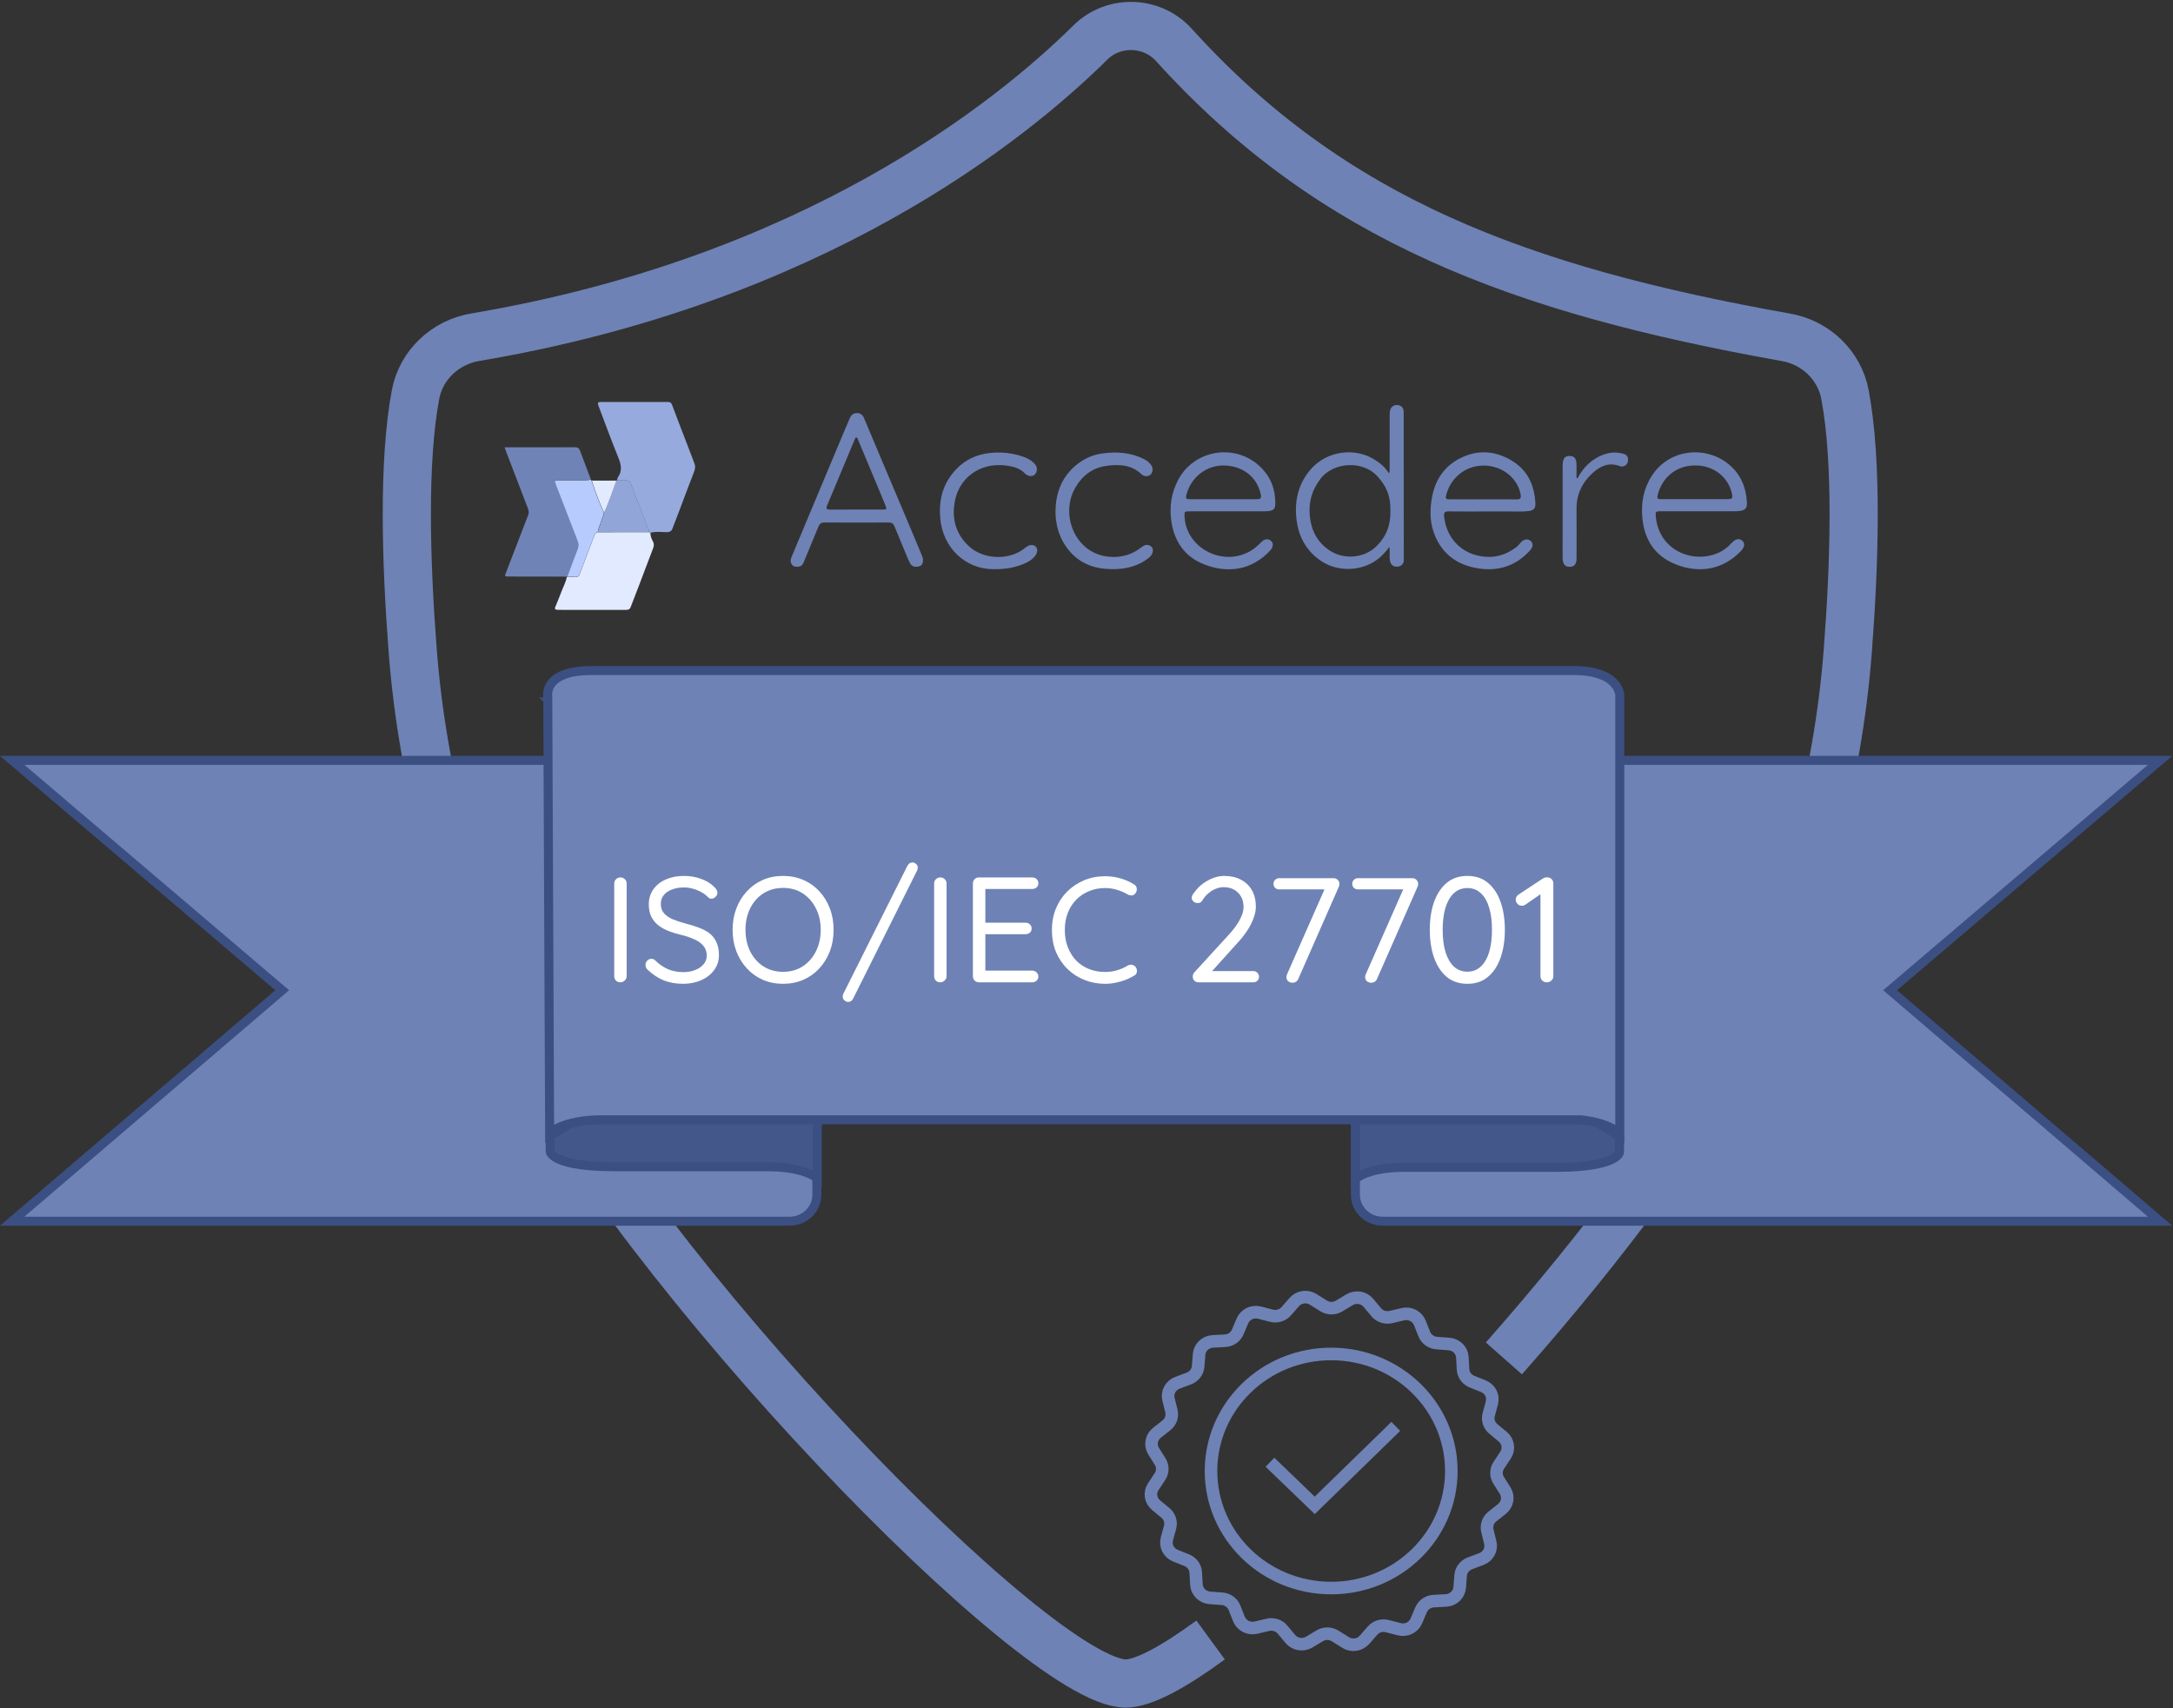 <?xml version="1.0" encoding="UTF-8"?> <svg xmlns="http://www.w3.org/2000/svg" width="753" height="592" viewBox="0 0 753 592" fill="none"><rect x="0" y="0" width="753" height="592" fill="#333333" stroke="none"/><g clip-path="url(#clip0_1533_6844)"><path d="M481.271 164.039C481.662 163.341 481.549 162.861 481.549 162.398C481.56 156.228 481.555 150.058 481.56 143.888C481.56 143.241 481.549 142.595 481.763 141.965C482.143 140.87 483.17 140.198 484.326 140.349C485.53 140.506 486.23 141.193 486.385 142.376C486.423 142.673 486.412 142.981 486.412 143.283C486.423 160.24 486.439 177.197 486.45 194.154C486.45 195.306 485.663 196.155 484.443 196.343C483.176 196.536 482.127 195.942 481.769 194.748C481.362 193.399 481.635 192.002 481.555 190.626C481.539 190.345 481.49 190.064 481.432 189.501C480.057 191.418 478.66 192.919 476.916 194.144C471.256 198.12 463.156 198.167 457.491 194.191C452.05 190.371 449.6 184.972 449.14 178.688C448.701 172.674 450.204 167.14 454.356 162.455C459.829 156.274 469.261 155.024 475.959 159.057C478.045 160.313 479.96 161.751 481.282 164.034L481.271 164.039ZM481.822 177.103C481.86 171.976 480.629 168.682 477.312 165.04C472.283 159.511 462.156 159.985 457.609 165.884C454.645 169.73 453.409 173.987 453.874 178.745C454.361 183.722 456.383 187.833 460.728 190.736C465.607 193.998 472.529 193.472 476.777 189.464C480.372 186.077 481.924 181.913 481.817 177.103H481.822Z" fill="#6E82B5"></path><path d="M319.846 194.101C319.873 195.216 319.477 196.008 318.418 196.263C317.219 196.555 316.048 196.409 315.4 195.247C314.812 194.189 314.379 193.048 313.913 191.933C312.576 188.738 311.244 185.539 309.933 182.334C309.58 181.469 309.029 181.057 308.028 181.062C300.544 181.088 293.054 181.099 285.57 181.057C284.307 181.052 283.895 181.776 283.515 182.699C281.889 186.659 280.246 190.62 278.615 194.58C278.272 195.409 277.892 196.201 276.865 196.336C276.02 196.446 275.132 196.472 274.522 195.758C273.832 194.945 273.875 194.002 274.265 193.069C276.822 186.956 279.385 180.849 281.942 174.736C285.404 166.466 288.865 158.196 292.332 149.931C293.038 148.253 293.792 146.596 294.482 144.913C294.916 143.86 295.568 143.203 296.826 143.146C298.147 143.089 298.917 143.725 299.378 144.814C301.303 149.358 303.203 153.907 305.123 158.451C308.59 166.669 312.073 174.882 315.539 183.1C316.85 186.211 318.145 189.332 319.445 192.449C319.68 193.012 319.889 193.58 319.841 194.106L319.846 194.101ZM296.772 176.565C299.784 176.565 302.796 176.57 305.808 176.565C307.301 176.565 307.36 176.487 306.803 175.09C306.081 173.282 305.327 171.484 304.578 169.686C302.192 163.97 299.805 158.258 297.403 152.552C297.248 152.187 297.232 151.609 296.67 151.604C296.344 151.604 296.285 152.031 296.173 152.302C292.984 159.931 289.812 167.571 286.602 175.195C286.153 176.263 286.49 176.591 287.597 176.581C290.652 176.55 293.712 176.57 296.767 176.57L296.772 176.565Z" fill="#6E82B5"></path><path d="M425.328 177.193C420.984 177.193 416.646 177.193 412.302 177.193C410.434 177.193 410.376 177.261 410.483 179.116C411.103 190.127 423.991 196.626 433.562 190.779C434.899 189.961 436.001 188.934 437.077 187.85C438.243 186.678 439.516 186.553 440.474 187.439C441.367 188.267 441.201 189.658 440.142 190.784C433.573 197.803 425.168 198.731 417.079 195.49C410.365 192.801 406.882 187.433 405.887 180.534C405.176 175.588 405.898 170.831 408.241 166.333C413.607 156.036 427.506 153.488 436.248 161.315C439.586 164.306 441.512 168.1 441.843 172.576C441.854 172.707 441.854 172.837 441.865 172.962C442.17 176.568 441.587 177.183 437.82 177.183C433.653 177.183 429.491 177.183 425.323 177.183L425.328 177.193ZM423.847 172.993C427.656 172.993 431.465 172.993 435.279 172.993C436.927 172.993 437.178 172.686 436.852 171.175C435.504 164.895 430.111 161.341 424.066 161.299C417.641 161.258 412.617 165.734 411.151 171.362C410.788 172.759 410.964 172.988 412.419 172.988C416.228 172.998 420.037 172.988 423.852 172.988L423.847 172.993Z" fill="#6E82B5"></path><path d="M588.549 177.164C584.205 177.164 579.861 177.164 575.517 177.164C573.762 177.164 573.639 177.269 573.772 178.905C574.703 190.104 585.505 195.158 594.466 191.969C596.552 191.229 598.376 189.978 599.885 188.321C601.426 186.628 602.705 186.393 603.839 187.472C604.802 188.389 604.54 189.661 603.031 191.193C596.648 197.675 588.426 198.692 580.551 195.508C573.371 192.605 569.835 186.961 569.118 179.509C568.61 174.236 569.514 169.285 572.467 164.772C578.438 155.642 590.496 154.454 598.387 160.374C603.036 163.865 605.064 168.618 605.353 174.189C605.449 176.039 604.78 176.794 602.902 177.055C602.293 177.138 601.667 177.154 601.046 177.159C596.879 177.17 592.711 177.159 588.549 177.159V177.164ZM587.126 172.964C590.929 172.964 594.739 172.964 598.542 172.964C600.276 172.964 600.516 172.683 600.163 171.088C598.804 164.991 593.524 161.234 587.345 161.276C580.775 161.322 575.918 165.533 574.463 171.463C574.136 172.803 574.254 172.954 575.709 172.959C579.513 172.969 583.322 172.959 587.126 172.959V172.964Z" fill="#6E82B5"></path><path d="M515.246 177.231C510.816 177.231 506.381 177.262 501.952 177.21C500.71 177.195 500.293 177.622 500.405 178.805C501.047 185.652 505.568 191.426 513.047 192.724C517.718 193.537 521.81 192.385 525.48 189.555C526.042 189.123 526.475 188.581 526.925 188.049C527.936 186.851 529.327 186.575 530.29 187.341C531.317 188.154 531.37 189.409 530.258 190.65C525.432 196.038 519.349 198.086 512.127 196.94C505.113 195.83 500.042 192.151 497.302 185.746C495.467 181.457 495.371 176.918 496.211 172.379C497.324 166.345 500.389 161.587 506.087 158.737C512.063 155.751 518.012 156.183 523.683 159.508C529.434 162.88 531.761 168.211 532.055 174.516C532.13 176.142 531.419 176.892 529.723 177.09C526.946 177.413 524.148 177.179 521.355 177.226C519.317 177.257 517.279 177.231 515.241 177.231H515.246ZM513.914 173.031C517.814 173.031 521.714 173.005 525.609 173.047C526.796 173.057 527.144 172.682 526.957 171.509C526.037 165.761 520.601 161.301 514.026 161.332C507.831 161.363 502.781 165.516 501.192 171.348C500.791 172.822 500.935 173.026 502.481 173.031C506.29 173.041 510.099 173.031 513.914 173.031Z" fill="#6E82B5"></path><path d="M365.748 177.171C365.828 171.074 367.706 165.884 372.151 161.824C374.837 159.375 378.042 157.697 381.754 157.16C386.858 156.426 391.817 156.754 396.488 159.12C397.488 159.625 398.344 160.303 398.959 161.225C399.639 162.241 399.505 163.763 398.713 164.456C397.89 165.18 396.52 165.253 395.552 164.331C392.021 160.97 387.65 160.824 383.258 161.454C378.459 162.142 374.976 164.904 372.595 169.026C368.647 175.863 370.445 185.207 376.683 190.012C381.728 193.899 389.48 194.014 394.653 190.277C395.188 189.892 395.701 189.475 396.274 189.152C397.167 188.646 398.104 188.719 398.879 189.36C399.644 190.001 399.618 190.882 399.302 191.747C399.024 192.508 398.441 193.044 397.804 193.524C393.524 196.75 388.538 197.521 383.354 197.14C376.699 196.651 371.622 193.493 368.385 187.771C366.491 184.42 365.774 180.741 365.742 177.161L365.748 177.171Z" fill="#6E82B5"></path><path d="M344.264 197.238C334.554 197.217 326.647 189.896 325.802 179.416C325.395 174.366 326.198 169.661 329.06 165.45C332.377 160.562 337.005 157.587 343.13 156.961C346.993 156.565 350.732 156.956 354.381 158.186C355.852 158.681 357.232 159.39 358.334 160.494C359.046 161.208 359.437 162.047 359.271 163.074C359.009 164.668 357.618 165.403 356.114 164.721C355.799 164.575 355.467 164.392 355.237 164.147C353.455 162.209 351.064 161.62 348.571 161.307C339.449 160.176 332.468 165.69 330.927 173.444C329.723 179.484 331.056 184.846 335.689 189.218C340.471 193.736 348.988 194.289 354.37 190.484C354.836 190.156 355.28 189.797 355.745 189.468C356.869 188.681 358.163 188.661 358.902 189.406C359.64 190.156 359.597 191.412 358.795 192.501C357.628 194.075 355.938 194.961 354.162 195.633C351.337 196.707 348.384 197.275 344.27 197.238H344.264Z" fill="#6E82B5"></path><path d="M546.642 165.742C548.119 162.964 550.082 160.593 552.8 158.926C555.838 157.065 559.102 156.216 562.67 157.274C563.826 157.618 564.259 158.42 564.147 159.562C564.045 160.614 563.553 161.339 562.451 161.615C562.034 161.719 561.654 161.656 561.285 161.516C557.593 160.103 554.587 161.469 551.949 163.85C548.231 167.206 546.262 171.354 546.305 176.373C546.353 181.813 546.316 187.254 546.316 192.689C546.316 193.08 546.332 193.465 546.305 193.856C546.198 195.576 545.444 196.404 543.967 196.436C542.523 196.467 541.672 195.607 541.511 193.95C541.479 193.606 541.485 193.262 541.485 192.913C541.485 182.464 541.485 172.021 541.49 161.573C541.49 160.974 541.517 160.359 541.651 159.775C541.955 158.446 542.651 157.967 544.015 158.003C545.278 158.035 545.979 158.691 546.198 159.859C546.294 160.364 546.3 160.885 546.305 161.401C546.321 162.813 546.305 164.231 546.305 165.643C546.412 165.674 546.519 165.705 546.626 165.737L546.642 165.742Z" fill="#6E82B5"></path><path d="M213.778 166.448C213.901 166.083 213.943 165.667 214.157 165.359C216.078 162.535 214.831 159.95 213.735 157.23C211.493 151.68 209.455 146.052 207.326 140.46C206.994 139.6 207.251 139.298 208.192 139.298C215.944 139.314 223.691 139.314 231.443 139.293C232.181 139.293 232.609 139.554 232.85 140.2C233.775 142.654 234.701 145.109 235.642 147.558C236.889 150.81 238.152 154.056 239.398 157.313C239.815 158.402 240.19 159.502 240.629 160.586C241.024 161.565 240.917 162.451 240.527 163.447C238.842 167.735 237.258 172.061 235.626 176.37C234.77 178.627 233.877 180.867 233.037 183.129C232.689 184.072 232.117 184.406 231.052 184.406C229.169 184.406 227.265 184.072 225.408 184.625C225.253 184.536 225.103 184.442 224.948 184.354C224.862 183.39 224.344 182.577 224.007 181.701C222.198 177.006 220.369 172.321 218.598 167.616C218.266 166.735 217.763 166.417 216.827 166.474C215.816 166.537 214.799 166.469 213.783 166.459L213.778 166.448Z" fill="#96AADD"></path><path d="M196.452 199.813C189.765 199.803 183.072 199.792 176.385 199.782C174.838 199.782 174.817 199.756 175.347 198.38C177.904 191.726 180.45 185.071 183.045 178.432C183.425 177.463 183.12 176.676 182.794 175.826C180.333 169.411 177.872 162.997 175.416 156.582C175.234 156.107 175.068 155.623 174.844 155.003C175.4 155.003 175.796 155.003 176.187 155.003C183.853 155.003 191.514 155.024 199.18 154.977C200.191 154.971 200.678 155.289 201.005 156.191C202.224 159.516 203.508 162.819 204.766 166.134C204.289 166.207 203.813 166.342 203.332 166.342C200.186 166.363 197.04 166.358 193.9 166.353C192.129 166.353 192.102 166.384 192.712 167.968C195.205 174.414 197.693 180.866 200.197 187.312C200.593 188.328 200.582 189.255 200.165 190.303C198.913 193.419 197.789 196.582 196.612 199.73C196.532 199.719 196.479 199.751 196.447 199.824L196.452 199.813Z" fill="#6F83B6"></path><path d="M224.918 184.41C225.073 184.499 225.228 184.593 225.378 184.681C225.372 185.744 225.784 186.719 226.255 187.615C226.71 188.48 226.63 189.194 226.298 190.054C224.73 194.087 223.232 198.152 221.692 202.196C220.638 204.963 219.573 207.725 218.493 210.481C218.129 211.399 217.267 211.336 216.47 211.336C209.339 211.336 202.213 211.336 195.081 211.336C194.418 211.336 193.749 211.352 193.091 211.315C192.519 211.284 192.128 211.039 192.385 210.398C193.038 208.767 193.771 207.167 194.354 205.515C195.012 203.66 196.034 201.935 196.403 199.981C196.43 199.908 196.489 199.877 196.569 199.887C197.494 199.913 198.425 199.903 199.345 199.965C200.159 200.023 200.592 199.778 200.891 198.954C202.496 194.593 204.192 190.262 205.835 185.911C206.086 185.249 206.306 184.608 207.119 184.431C213.052 184.426 218.985 184.415 224.918 184.41Z" fill="#E2EAFF"></path><path d="M207.117 184.367C206.303 184.544 206.084 185.185 205.833 185.846C204.19 190.198 202.494 194.528 200.889 198.89C200.59 199.708 200.156 199.953 199.343 199.901C198.418 199.838 197.492 199.844 196.567 199.823C197.744 196.675 198.867 193.512 200.119 190.396C200.542 189.348 200.547 188.421 200.151 187.405C197.647 180.958 195.16 174.512 192.667 168.061C192.051 166.477 192.083 166.44 193.854 166.445C197 166.451 200.146 166.456 203.286 166.435C203.762 166.435 204.244 166.3 204.72 166.227C204.811 166.336 204.896 166.445 204.987 166.555C206.196 170.343 207.577 174.075 209.262 177.691C208.711 179.968 207.577 182.068 207.122 184.372L207.117 184.367Z" fill="#B7CBFE"></path><path d="M207.193 184.377C207.648 182.074 208.787 179.973 209.333 177.696C210.922 174.043 212.259 170.296 213.591 166.55C213.672 166.523 213.746 166.492 213.821 166.461C214.838 166.471 215.854 166.539 216.865 166.477C217.802 166.419 218.305 166.737 218.636 167.618C220.407 172.323 222.242 177.008 224.045 181.704C224.382 182.579 224.901 183.397 224.986 184.356C219.053 184.361 213.12 184.372 207.188 184.377H207.193Z" fill="#91A5D8"></path><path d="M213.611 166.539C212.284 170.286 210.947 174.033 209.353 177.686C207.667 174.069 206.293 170.338 205.078 166.549C207.924 166.549 210.765 166.544 213.606 166.539H213.611Z" fill="#E2EAFF"></path><path d="M461.286 550.292C484.282 550.292 502.924 532.134 502.924 509.734C502.924 487.334 484.282 469.176 461.286 469.176C438.29 469.176 419.648 487.334 419.648 509.734C419.648 532.134 438.29 550.292 461.286 550.292Z" stroke="#6E82B5" stroke-width="4.355" stroke-miterlimit="10"></path><path d="M440.078 506.697L455.587 521.637L483.68 494.273" stroke="#6E82B5" stroke-width="4.355" stroke-miterlimit="10"></path><path d="M474.2 451.473L476.897 454.704C478.117 456.168 480.096 456.82 481.979 456.377L486.136 455.397C488.586 454.819 491.101 456.101 492.01 458.394L493.551 462.281C494.246 464.042 495.921 465.257 497.852 465.403L502.116 465.726C504.63 465.913 506.615 467.888 506.749 470.343L506.979 474.501C507.086 476.388 508.29 478.045 510.082 478.764L514.035 480.353C516.368 481.291 517.625 483.767 516.978 486.138L515.881 490.166C515.384 491.99 516.004 493.928 517.481 495.153L520.739 497.852C522.659 499.447 523.071 502.178 521.702 504.241L519.38 507.743C518.326 509.327 518.305 511.36 519.321 512.97L521.563 516.519C522.884 518.613 522.408 521.334 520.45 522.887L517.133 525.513C515.63 526.701 514.961 528.629 515.416 530.464L516.422 534.513C517.015 536.899 515.699 539.349 513.345 540.234L509.354 541.735C507.546 542.413 506.3 544.044 506.15 545.925L505.818 550.078C505.626 552.528 503.598 554.461 501.078 554.591L496.809 554.815C494.872 554.919 493.171 556.092 492.433 557.838L490.801 561.689C489.838 563.961 487.297 565.185 484.863 564.555L480.727 563.487C478.855 563.002 476.865 563.606 475.607 565.045L472.836 568.218C471.199 570.089 468.396 570.49 466.277 569.156L462.682 566.895C461.056 565.868 458.969 565.847 457.316 566.837L453.673 569.021C451.522 570.308 448.73 569.844 447.135 567.937L444.439 564.706C443.219 563.242 441.24 562.59 439.357 563.033L435.2 564.013C432.75 564.591 430.235 563.309 429.326 561.016L427.785 557.129C427.09 555.368 425.415 554.153 423.484 554.008L419.22 553.684C416.705 553.497 414.721 551.522 414.587 549.067L414.357 544.909C414.25 543.022 413.046 541.365 411.254 540.646L407.3 539.057C404.968 538.119 403.711 535.643 404.358 533.272L405.455 529.244C405.952 527.42 405.332 525.482 403.855 524.257L400.597 521.558C398.676 519.963 398.264 517.233 399.634 515.169L401.956 511.667C403.01 510.083 403.031 508.05 402.015 506.44L399.773 502.891C398.452 500.797 398.928 498.076 400.886 496.523L404.203 493.897C405.706 492.709 406.375 490.781 405.92 488.946L404.914 484.897C404.32 482.511 405.637 480.061 407.99 479.176L411.982 477.675C413.79 476.997 415.036 475.366 415.186 473.485L415.518 469.332C415.71 466.882 417.738 464.949 420.258 464.819L424.527 464.595C426.464 464.491 428.165 463.318 428.903 461.572L430.535 457.721C431.498 455.449 434.039 454.225 436.473 454.855L440.609 455.923C442.481 456.408 444.471 455.804 445.728 454.365L448.5 451.192C450.137 449.321 452.94 448.92 455.059 450.254L458.654 452.515C460.28 453.542 462.367 453.563 464.02 452.573L467.663 450.389C469.814 449.102 472.606 449.566 474.2 451.473Z" stroke="#6E82B5" stroke-width="4.355" stroke-miterlimit="10"></path><path d="M419.509 568.294C406.487 577.83 396.151 583.37 390.106 583.37C359.43 583.37 221.451 440.861 179.15 356.003C158.724 315.022 146.468 270.644 142.99 225.219C140.625 194.348 139.652 159.814 143.991 136.718C145.906 126.525 154.225 118.609 164.705 116.843C281.712 97.113 350.046 42.188 377.849 14.725C385.906 6.768 399.179 7.164 406.77 15.549C461.607 76.159 526.698 100.454 618.684 116.853C629.175 118.62 637.43 126.567 639.34 136.77C643.668 159.866 642.689 194.374 640.33 225.219C636.852 270.649 624.596 315.022 604.17 356.003C587.532 389.38 555.609 431.679 521.135 470.715" stroke="#6E82B5" stroke-width="16.694" stroke-miterlimit="10"></path><path d="M96.403 341.955L4.231 263.487H283.067V414.012C283.067 419.029 278.88 423.169 273.624 423.169H4.216L96.405 344.323L97.792 343.137L96.403 341.955Z" fill="#6E82B5" stroke="#3B4F82" stroke-width="3.114"></path><path d="M283.212 386.107V408.306C283.051 408.182 282.886 408.062 282.718 407.946C280.713 406.569 278.136 405.738 275.708 405.222C273.257 404.701 270.824 404.474 269.018 404.375C268.111 404.326 267.355 404.308 266.822 404.304C266.555 404.301 266.344 404.302 266.198 404.303C266.125 404.304 266.068 404.304 266.028 404.305L265.984 404.306H212.857C200.447 404.306 194.874 402.557 192.439 401.047C191.258 400.315 190.871 399.675 190.74 399.365C190.675 399.21 190.659 399.103 190.654 399.059L190.663 399.007L190.662 398.867L190.625 393.594C190.755 393.514 190.9 393.423 191.061 393.323C191.811 392.858 192.892 392.192 194.213 391.394C196.858 389.797 200.46 387.672 204.297 385.555C208.139 383.436 212.191 381.34 215.742 379.793C217.518 379.019 219.144 378.393 220.539 377.97C221.905 377.556 222.944 377.369 223.649 377.373L283.212 386.107Z" fill="#43578A" stroke="#3B4F82" stroke-width="3.114"></path><path d="M469.682 263.487H748.518L656.346 341.955L654.956 343.137L656.343 344.323L748.533 423.169H479.124C473.868 423.169 469.682 419.029 469.682 414.012V263.487Z" fill="#6E82B5" stroke="#3B4F82" stroke-width="3.114"></path><path d="M560.807 393.541C560.965 393.64 561.109 393.73 561.236 393.811L561.199 399.084L561.198 399.222L561.207 399.274C561.203 399.318 561.188 399.427 561.122 399.585C560.992 399.897 560.609 400.535 559.444 401.264C557.041 402.769 551.535 404.516 539.261 404.516H486.707H486.664C486.624 404.515 486.568 404.514 486.496 404.514C486.351 404.512 486.142 404.512 485.878 404.514C485.35 404.519 484.601 404.536 483.704 404.586C481.916 404.684 479.508 404.911 477.081 405.432C474.677 405.949 472.125 406.78 470.138 408.158C469.983 408.266 469.831 408.378 469.682 408.493V386.332L528.588 377.608C529.28 377.604 530.304 377.789 531.653 378.202C533.031 378.625 534.639 379.25 536.395 380.023C539.907 381.569 543.915 383.663 547.715 385.78C551.51 387.894 555.073 390.018 557.689 391.613C558.996 392.411 560.066 393.076 560.807 393.541Z" fill="#43578A" stroke="#3B4F82" stroke-width="3.114"></path><path d="M547.898 388.047L547.835 388.042H547.771H207.656H207.649H207.642H207.595C207.556 388.042 207.498 388.042 207.425 388.043C207.279 388.044 207.068 388.047 206.801 388.055C206.268 388.07 205.512 388.103 204.606 388.173C202.802 388.314 200.371 388.607 197.92 389.223C195.491 389.833 192.917 390.791 190.921 392.331C190.766 392.451 190.614 392.574 190.466 392.702C190.448 389.142 190.426 384.338 190.4 378.631C190.335 364.312 190.249 344.308 190.163 323.999C190.076 303.691 189.99 283.079 189.925 267.544L189.847 248.721L189.825 243.427L189.819 242.03L189.818 241.672V241.581V241.558L189.817 241.552C189.817 241.551 189.817 241.55 188.261 241.557L189.817 241.55V241.415L189.795 241.292V241.291C189.794 241.285 189.792 241.27 189.789 241.247C189.783 241.199 189.774 241.117 189.768 241.007C189.756 240.784 189.753 240.45 189.797 240.043C189.885 239.228 190.159 238.144 190.903 237.057C192.344 234.954 195.908 232.354 204.936 232.354H545.273C553.76 232.354 557.662 234.791 559.479 236.887C560.406 237.956 560.859 239.012 561.082 239.785C561.194 240.172 561.248 240.487 561.273 240.693C561.286 240.796 561.292 240.871 561.294 240.913C561.295 240.932 561.296 240.944 561.296 240.95V240.954V240.968V240.985V241.005V241.03V241.058V241.09V241.125V241.164V241.207V241.253V241.303V241.357V241.414V241.475V241.539V241.607V241.678V241.753V241.831V241.913V241.998V242.087V242.179V242.274V242.373V242.475V242.581V242.69V242.802V242.918V243.037V243.159V243.284V243.413V243.545V243.68V243.818V243.96V244.105V244.253V244.404V244.558V244.715V244.876V245.039V245.206V245.376V245.548V245.724V245.903V246.085V246.269V246.457V246.648V246.841V247.038V247.237V247.44V247.645V247.853V248.064V248.277V248.494V248.713V248.935V249.16V249.388V249.618V249.851V250.087V250.326V250.567V250.811V251.057V251.306V251.558V251.812V252.069V252.329V252.591V252.855V253.122V253.392V253.664V253.939V254.216V254.495V254.777V255.062V255.349V255.638V255.929V256.223V256.519V256.818V257.118V257.422V257.727V258.035V258.345V258.657V258.971V259.288V259.607V259.928V260.251V260.577V260.904V261.234V261.565V261.898V262.234V262.573V262.913V263.255V263.598V263.944V264.292V264.642V264.993V265.348V265.703V266.061V266.42V266.782V267.145V267.51V267.877V268.245V268.616V268.988V269.362V269.738V270.115V270.493V270.875V271.258V271.642V272.028V272.415V272.805V273.195V273.588V273.982V274.377V274.773V275.173V275.573V275.975V276.378V276.782V277.188V277.596V278.005V278.415V278.827V279.24V279.655V280.07V280.488V280.906V281.326V281.747V282.17V282.592V283.018V283.444V283.872V284.299V284.73V285.161V285.592V286.026V286.46V286.896V287.332V287.77V288.209V288.648V289.089V289.531V289.974V290.417V290.862V291.308V291.754V292.202V292.65V293.1V293.549V294.001V294.453V294.906V295.359V295.814V296.269V296.725V297.182V297.639V298.098V298.557V299.016V299.477V299.938V300.398V300.861V301.324V301.788V302.252V302.717V303.182V303.648V304.114V304.581V305.048V305.516V305.984V306.453V306.922V307.392V307.862V308.332V308.803V309.273V309.746V310.217V310.69V311.161V311.635V312.108V312.581V313.055V313.528V314.002V314.476V314.951V315.424V315.9V316.375V316.849V317.324V317.799V318.275V318.75V319.225V319.7V320.176V320.651V321.126V321.602V322.077V322.552V323.027V323.502V323.977V324.452V324.926V325.401V325.875V326.349V326.823V327.297V327.77V328.243V328.716V329.189V329.661V330.133V330.605V331.076V331.547V332.018V332.488V332.958V333.428V333.897V334.365V334.834V335.301V335.769V336.234V336.701V337.167V337.632V338.096V338.561V339.023V339.487V339.949V340.41V340.871V341.331V341.79V342.249V342.707V343.165V343.621V344.077V344.532V344.986V345.44V345.892V346.344V346.795V347.245V347.694V348.142V348.59V349.036V349.48V349.926V350.368V350.812V351.253V351.694V352.133V352.572V353.009V353.445V353.88V354.314V354.747V355.178V355.609V356.039V356.467V356.894V357.32V357.745V358.168V358.59V359.01V359.43V359.849V360.265V360.681V361.095V361.508V361.919V362.329V362.738V363.145V363.551V363.954V364.357V364.759V365.158V365.557V365.953V366.348V366.742V367.134V367.523V367.913V368.299V368.686V369.069V369.452V369.832V370.211V370.588V370.963V371.336V371.708V372.078V372.446V372.812V373.177V373.54V373.901V374.26V374.617V374.971V375.325V375.676V376.026V376.372V376.717V377.062V377.403V377.743V378.079V378.415V378.747V379.079V379.408V379.734V380.06V380.383V380.703V381.021V381.337V381.651V381.963V382.272V382.579V382.884V383.187V383.487V383.785V384.081V384.374V384.665V384.953V385.239V385.523V385.803V386.083V386.359V386.634V386.905V387.174V387.44V387.704V387.966V388.225V388.48V388.734V388.986V389.234V389.48V389.723V389.963V390.201V390.436V390.669V390.898V391.125V391.349V391.571V391.789V392.005V392.217V392.428V392.635V392.717C559.705 391.373 557.713 390.432 555.83 389.768C553.835 389.065 551.858 388.637 550.392 388.385C549.655 388.258 549.04 388.174 548.606 388.122C548.388 388.096 548.216 388.078 548.095 388.066C548.035 388.06 547.988 388.055 547.955 388.052L547.916 388.049L547.904 388.048L547.901 388.047H547.898C547.898 388.047 547.898 388.047 547.771 389.599L547.898 388.047Z" fill="#6E82B5"></path><path d="M547.898 388.047L547.835 388.042H547.771H207.656H207.649H207.642H207.595C207.556 388.042 207.498 388.042 207.425 388.043C207.279 388.044 207.068 388.047 206.801 388.055C206.268 388.07 205.512 388.103 204.606 388.173C202.802 388.314 200.371 388.607 197.92 389.223C195.491 389.833 192.917 390.791 190.921 392.331C190.766 392.451 190.614 392.574 190.466 392.702C190.448 389.142 190.426 384.338 190.4 378.631C190.335 364.312 190.249 344.308 190.163 323.999C190.076 303.691 189.99 283.079 189.925 267.544L189.847 248.721L189.825 243.427L189.819 242.03L189.818 241.672V241.581V241.558L189.817 241.552C189.817 241.551 189.817 241.55 188.261 241.557L189.817 241.55V241.415L189.795 241.292V241.291C189.794 241.285 189.792 241.27 189.789 241.247C189.783 241.199 189.774 241.117 189.768 241.007C189.756 240.784 189.753 240.45 189.797 240.043C189.885 239.228 190.159 238.144 190.903 237.057C192.344 234.954 195.908 232.354 204.936 232.354H545.273C553.76 232.354 557.662 234.791 559.479 236.887C560.406 237.956 560.859 239.012 561.082 239.785C561.194 240.172 561.248 240.487 561.273 240.693C561.286 240.796 561.292 240.871 561.294 240.913C561.295 240.932 561.296 240.944 561.296 240.95V240.954V240.968V240.985V241.005V241.03V241.058V241.09V241.125V241.164V241.207V241.253V241.303V241.357V241.414V241.475V241.539V241.607V241.678V241.753V241.831V241.913V241.998V242.087V242.179V242.274V242.373V242.475V242.581V242.69V242.802V242.918V243.037V243.159V243.284V243.413V243.545V243.68V243.818V243.96V244.105V244.253V244.404V244.558V244.715V244.876V245.039V245.206V245.376V245.548V245.724V245.903V246.085V246.269V246.457V246.648V246.841V247.038V247.237V247.44V247.645V247.853V248.064V248.277V248.494V248.713V248.935V249.16V249.388V249.618V249.851V250.087V250.326V250.567V250.811V251.057V251.306V251.558V251.812V252.069V252.329V252.591V252.855V253.122V253.392V253.664V253.939V254.216V254.495V254.777V255.062V255.349V255.638V255.929V256.223V256.519V256.818V257.118V257.422V257.727V258.035V258.345V258.657V258.971V259.288V259.607V259.928V260.251V260.577V260.904V261.234V261.565V261.898V262.234V262.573V262.913V263.255V263.598V263.944V264.292V264.642V264.993V265.348V265.703V266.061V266.42V266.782V267.145V267.51V267.877V268.245V268.616V268.988V269.362V269.738V270.115V270.493V270.875V271.258V271.642V272.028V272.415V272.805V273.195V273.588V273.982V274.377V274.773V275.173V275.573V275.975V276.378V276.782V277.188V277.596V278.005V278.415V278.827V279.24V279.655V280.07V280.488V280.906V281.326V281.747V282.17V282.592V283.018V283.444V283.872V284.299V284.73V285.161V285.592V286.026V286.46V286.896V287.332V287.77V288.209V288.648V289.089V289.531V289.974V290.417V290.862V291.308V291.754V292.202V292.65V293.1V293.549V294.001V294.453V294.906V295.359V295.814V296.269V296.725V297.182V297.639V298.098V298.557V299.016V299.477V299.938V300.398V300.861V301.324V301.788V302.252V302.717V303.182V303.648V304.114V304.581V305.048V305.516V305.984V306.453V306.922V307.392V307.862V308.332V308.803V309.273V309.746V310.217V310.69V311.161V311.635V312.108V312.581V313.055V313.528V314.002V314.476V314.951V315.424V315.9V316.375V316.849V317.324V317.799V318.275V318.75V319.225V319.7V320.176V320.651V321.126V321.602V322.077V322.552V323.027V323.502V323.977V324.452V324.926V325.401V325.875V326.349V326.823V327.297V327.77V328.243V328.716V329.189V329.661V330.133V330.605V331.076V331.547V332.018V332.488V332.958V333.428V333.897V334.365V334.834V335.301V335.769V336.234V336.701V337.167V337.632V338.096V338.561V339.023V339.487V339.949V340.41V340.871V341.331V341.79V342.249V342.707V343.165V343.621V344.077V344.532V344.986V345.44V345.892V346.344V346.795V347.245V347.694V348.142V348.59V349.036V349.48V349.926V350.368V350.812V351.253V351.694V352.133V352.572V353.009V353.445V353.88V354.314V354.747V355.178V355.609V356.039V356.467V356.894V357.32V357.745V358.168V358.59V359.01V359.43V359.849V360.265V360.681V361.095V361.508V361.919V362.329V362.738V363.145V363.551V363.954V364.357V364.759V365.158V365.557V365.953V366.348V366.742V367.134V367.523V367.913V368.299V368.686V369.069V369.452V369.832V370.211V370.588V370.963V371.336V371.708V372.078V372.446V372.812V373.177V373.54V373.901V374.26V374.617V374.971V375.325V375.676V376.026V376.372V376.717V377.062V377.403V377.743V378.079V378.415V378.747V379.079V379.408V379.734V380.06V380.383V380.703V381.021V381.337V381.651V381.963V382.272V382.579V382.884V383.187V383.487V383.785V384.081V384.374V384.665V384.953V385.239V385.523V385.803V386.083V386.359V386.634V386.905V387.174V387.44V387.704V387.966V388.225V388.48V388.734V388.986V389.234V389.48V389.723V389.963V390.201V390.436V390.669V390.898V391.125V391.349V391.571V391.789V392.005V392.217V392.428V392.635V392.717C559.705 391.373 557.713 390.432 555.83 389.768C553.835 389.065 551.858 388.637 550.392 388.385C549.655 388.258 549.04 388.174 548.606 388.122C548.388 388.096 548.216 388.078 548.095 388.066C548.035 388.06 547.988 388.055 547.955 388.052L547.916 388.049L547.904 388.048L547.901 388.047H547.898ZM547.898 388.047C547.898 388.047 547.898 388.047 547.771 389.599L547.898 388.047Z" stroke="#3B4F82" stroke-width="3.114"></path><path d="M217.155 338.263C217.155 338.852 216.93 339.354 216.48 339.769C216.064 340.184 215.562 340.392 214.974 340.392C214.316 340.392 213.797 340.184 213.416 339.769C213.035 339.354 212.845 338.852 212.845 338.263V306.172C212.845 305.549 213.052 305.047 213.468 304.666C213.883 304.251 214.403 304.043 215.026 304.043C215.614 304.043 216.116 304.251 216.532 304.666C216.947 305.047 217.155 305.549 217.155 306.172V338.263Z" fill="white"></path><path d="M236.876 340.911C234.314 340.911 232.064 340.531 230.125 339.769C228.187 339.007 226.317 337.796 224.517 336.134C224.275 335.892 224.067 335.632 223.894 335.355C223.756 335.044 223.687 334.715 223.687 334.369C223.687 333.815 223.877 333.33 224.258 332.915C224.673 332.465 225.175 332.24 225.764 332.24C226.248 332.24 226.681 332.43 227.062 332.811C228.412 334.126 229.866 335.13 231.424 335.823C233.016 336.515 234.799 336.861 236.772 336.861C238.295 336.861 239.663 336.619 240.874 336.134C242.121 335.65 243.107 334.974 243.834 334.109C244.561 333.244 244.925 332.24 244.925 331.097C244.89 329.713 244.475 328.57 243.678 327.67C242.917 326.77 241.844 326.026 240.459 325.437C239.109 324.814 237.534 324.295 235.734 323.879C234.141 323.499 232.67 323.031 231.32 322.477C230.004 321.923 228.862 321.248 227.893 320.452C226.923 319.621 226.162 318.635 225.608 317.492C225.089 316.315 224.829 314.948 224.829 313.39C224.829 311.417 225.348 309.686 226.387 308.197C227.425 306.709 228.862 305.566 230.697 304.77C232.531 303.939 234.643 303.524 237.032 303.524C239.143 303.524 241.134 303.87 243.003 304.563C244.907 305.255 246.431 306.207 247.573 307.419C248.265 308.076 248.611 308.717 248.611 309.34C248.611 309.859 248.386 310.344 247.936 310.794C247.521 311.209 247.036 311.417 246.482 311.417C246.102 311.417 245.755 311.278 245.444 311.002C244.855 310.344 244.111 309.755 243.211 309.236C242.311 308.717 241.324 308.301 240.251 307.99C239.178 307.678 238.105 307.522 237.032 307.522C235.439 307.522 234.037 307.765 232.826 308.249C231.614 308.699 230.662 309.357 229.97 310.223C229.312 311.053 228.983 312.057 228.983 313.234C228.983 314.55 229.364 315.64 230.125 316.506C230.887 317.337 231.908 318.029 233.189 318.583C234.47 319.102 235.889 319.569 237.447 319.985C239.143 320.4 240.701 320.885 242.121 321.439C243.575 321.958 244.821 322.616 245.859 323.412C246.898 324.208 247.694 325.23 248.248 326.476C248.837 327.687 249.131 329.193 249.131 330.993C249.131 332.897 248.594 334.594 247.521 336.082C246.448 337.571 244.977 338.748 243.107 339.613C241.272 340.444 239.195 340.877 236.876 340.911Z" fill="white"></path><path d="M288.866 322.218C288.866 324.883 288.434 327.359 287.568 329.643C286.703 331.893 285.491 333.867 283.933 335.563C282.375 337.259 280.523 338.575 278.377 339.509C276.231 340.444 273.894 340.911 271.367 340.911C268.805 340.911 266.451 340.444 264.305 339.509C262.193 338.575 260.358 337.259 258.801 335.563C257.243 333.867 256.031 331.893 255.166 329.643C254.3 327.359 253.867 324.883 253.867 322.218C253.867 319.518 254.3 317.042 255.166 314.792C256.031 312.507 257.243 310.534 258.801 308.872C260.358 307.176 262.193 305.861 264.305 304.926C266.451 303.991 268.805 303.524 271.367 303.524C273.894 303.524 276.231 303.991 278.377 304.926C280.523 305.861 282.375 307.176 283.933 308.872C285.491 310.534 286.703 312.507 287.568 314.792C288.434 317.042 288.866 319.518 288.866 322.218ZM284.401 322.218C284.401 319.379 283.829 316.869 282.687 314.688C281.579 312.507 280.056 310.794 278.117 309.548C276.179 308.301 273.929 307.678 271.367 307.678C268.805 307.678 266.538 308.301 264.564 309.548C262.626 310.794 261.103 312.507 259.995 314.688C258.887 316.869 258.333 319.379 258.333 322.218C258.333 325.022 258.887 327.532 259.995 329.747C261.103 331.928 262.626 333.642 264.564 334.888C266.538 336.134 268.805 336.757 271.367 336.757C273.929 336.757 276.179 336.134 278.117 334.888C280.056 333.642 281.579 331.928 282.687 329.747C283.829 327.532 284.401 325.022 284.401 322.218Z" fill="white"></path><path d="M293.886 347.195C293.436 347.195 293.003 347.004 292.588 346.623C292.207 346.277 292.017 345.845 292.017 345.325C292.017 345.014 292.086 344.702 292.224 344.391L314.345 300.201C314.588 299.716 314.865 299.37 315.176 299.162C315.488 298.954 315.834 298.851 316.215 298.851C316.63 298.851 317.028 299.024 317.409 299.37C317.825 299.681 318.032 300.114 318.032 300.668C318.032 301.014 317.946 301.36 317.773 301.707L295.704 345.896C295.496 346.346 295.236 346.675 294.925 346.883C294.613 347.091 294.267 347.195 293.886 347.195Z" fill="white"></path><path d="M328.007 338.263C328.007 338.852 327.782 339.354 327.332 339.769C326.916 340.184 326.414 340.392 325.826 340.392C325.168 340.392 324.649 340.184 324.268 339.769C323.887 339.354 323.697 338.852 323.697 338.263V306.172C323.697 305.549 323.904 305.047 324.32 304.666C324.735 304.251 325.255 304.043 325.878 304.043C326.466 304.043 326.968 304.251 327.384 304.666C327.799 305.047 328.007 305.549 328.007 306.172V338.263Z" fill="white"></path><path d="M339.212 304.043H357.698C358.286 304.043 358.788 304.234 359.204 304.614C359.619 304.995 359.827 305.48 359.827 306.068C359.827 306.657 359.619 307.142 359.204 307.522C358.788 307.869 358.286 308.042 357.698 308.042H340.977L341.445 307.159V320.296L340.926 319.725H355.361C355.95 319.725 356.452 319.916 356.867 320.296C357.283 320.677 357.49 321.162 357.49 321.75C357.49 322.339 357.283 322.824 356.867 323.204C356.452 323.551 355.95 323.724 355.361 323.724H341.081L341.445 323.256V336.705L341.133 336.342H357.698C358.286 336.342 358.788 336.55 359.204 336.965C359.619 337.38 359.827 337.848 359.827 338.367C359.827 338.956 359.619 339.44 359.204 339.821C358.788 340.202 358.286 340.392 357.698 340.392H339.212C338.623 340.392 338.121 340.184 337.706 339.769C337.325 339.354 337.135 338.852 337.135 338.263V306.12C337.135 305.532 337.325 305.047 337.706 304.666C338.121 304.251 338.623 304.043 339.212 304.043Z" fill="white"></path><path d="M392.921 306.432C393.509 306.743 393.838 307.211 393.907 307.834C394.011 308.457 393.855 309.028 393.44 309.548C393.128 309.998 392.73 310.24 392.246 310.275C391.761 310.309 391.276 310.205 390.792 309.963C389.649 309.271 388.42 308.734 387.105 308.353C385.789 307.938 384.405 307.73 382.951 307.73C380.908 307.73 379.039 308.094 377.343 308.821C375.646 309.513 374.175 310.5 372.929 311.78C371.683 313.061 370.713 314.584 370.021 316.35C369.329 318.116 368.982 320.071 368.982 322.218C368.982 324.503 369.346 326.545 370.073 328.345C370.8 330.145 371.786 331.686 373.033 332.967C374.314 334.213 375.785 335.165 377.446 335.823C379.143 336.48 380.977 336.809 382.951 336.809C384.37 336.809 385.737 336.619 387.053 336.238C388.368 335.857 389.615 335.303 390.792 334.576C391.276 334.334 391.761 334.247 392.246 334.317C392.73 334.386 393.146 334.628 393.492 335.044C393.907 335.598 394.063 336.186 393.959 336.809C393.855 337.398 393.527 337.83 392.973 338.107C392.107 338.627 391.121 339.111 390.013 339.561C388.905 339.977 387.745 340.306 386.534 340.548C385.357 340.79 384.162 340.911 382.951 340.911C380.458 340.911 378.104 340.479 375.889 339.613C373.673 338.748 371.717 337.502 370.021 335.875C368.325 334.247 366.974 332.292 365.971 330.007C365.001 327.687 364.517 325.091 364.517 322.218C364.517 319.518 364.984 317.042 365.919 314.792C366.853 312.542 368.152 310.586 369.813 308.924C371.509 307.263 373.465 305.965 375.681 305.03C377.931 304.095 380.354 303.628 382.951 303.628C384.751 303.628 386.499 303.87 388.195 304.355C389.926 304.84 391.501 305.532 392.921 306.432Z" fill="white"></path><path d="M434.302 336.498C434.856 336.498 435.324 336.688 435.704 337.069C436.085 337.45 436.276 337.917 436.276 338.471C436.276 339.025 436.085 339.492 435.704 339.873C435.324 340.219 434.856 340.392 434.302 340.392H415.453C414.83 340.392 414.311 340.219 413.895 339.873C413.514 339.492 413.324 338.99 413.324 338.367C413.324 337.813 413.532 337.311 413.947 336.861L425.683 324.035C427.413 322.166 428.712 320.418 429.577 318.791C430.477 317.129 430.927 315.658 430.927 314.377C430.927 312.265 430.287 310.586 429.006 309.34C427.76 308.059 426.081 307.419 423.969 307.419C423.034 307.419 422.1 307.626 421.165 308.042C420.23 308.422 419.382 308.959 418.621 309.651C417.859 310.309 417.236 311.053 416.751 311.884C416.474 312.334 416.18 312.629 415.868 312.767C415.591 312.871 415.297 312.923 414.986 312.923C414.466 312.923 413.999 312.75 413.584 312.404C413.168 312.023 412.96 311.59 412.96 311.105C412.96 310.725 413.064 310.378 413.272 310.067C413.48 309.721 413.757 309.34 414.103 308.924C414.83 307.921 415.73 307.02 416.803 306.224C417.911 305.393 419.105 304.736 420.386 304.251C421.702 303.766 422.982 303.524 424.229 303.524C426.444 303.524 428.365 303.957 429.993 304.822C431.654 305.688 432.935 306.917 433.835 308.509C434.735 310.101 435.185 311.971 435.185 314.117C435.185 315.952 434.631 317.977 433.524 320.193C432.416 322.408 430.789 324.658 428.642 326.943L419.555 337.017L419.036 336.498H434.302Z" fill="white"></path><path d="M447.902 340.548C447.348 340.548 446.846 340.375 446.396 340.029C445.981 339.648 445.773 339.163 445.773 338.575C445.773 338.263 445.842 337.952 445.981 337.64L459.378 307.263L460.001 308.197H443.281C442.727 308.197 442.259 308.024 441.879 307.678C441.498 307.297 441.307 306.813 441.307 306.224C441.307 305.67 441.498 305.22 441.879 304.874C442.259 304.493 442.727 304.303 443.281 304.303H462.026C462.649 304.303 463.151 304.493 463.532 304.874C463.948 305.255 464.155 305.74 464.155 306.328C464.155 306.64 464.086 306.951 463.948 307.263L449.875 339.25C449.702 339.665 449.425 339.994 449.044 340.236C448.698 340.444 448.317 340.548 447.902 340.548Z" fill="white"></path><path d="M475.184 340.548C474.63 340.548 474.128 340.375 473.678 340.029C473.263 339.648 473.055 339.163 473.055 338.575C473.055 338.263 473.124 337.952 473.263 337.64L486.66 307.263L487.283 308.197H470.563C470.009 308.197 469.541 308.024 469.16 307.678C468.78 307.297 468.589 306.813 468.589 306.224C468.589 305.67 468.78 305.22 469.16 304.874C469.541 304.493 470.009 304.303 470.563 304.303H489.308C489.931 304.303 490.433 304.493 490.814 304.874C491.229 305.255 491.437 305.74 491.437 306.328C491.437 306.64 491.368 306.951 491.229 307.263L477.157 339.25C476.984 339.665 476.707 339.994 476.326 340.236C475.98 340.444 475.599 340.548 475.184 340.548Z" fill="white"></path><path d="M508.49 340.911C505.616 340.911 503.21 340.098 501.272 338.471C499.368 336.844 497.914 334.611 496.91 331.772C495.941 328.934 495.456 325.749 495.456 322.218C495.456 318.617 495.941 315.415 496.91 312.611C497.914 309.807 499.368 307.592 501.272 305.965C503.21 304.338 505.616 303.524 508.49 303.524C511.363 303.524 513.751 304.338 515.655 305.965C517.594 307.592 519.048 309.807 520.017 312.611C520.987 315.415 521.471 318.617 521.471 322.218C521.471 325.749 520.987 328.934 520.017 331.772C519.048 334.611 517.594 336.844 515.655 338.471C513.751 340.098 511.363 340.911 508.49 340.911ZM508.49 336.705C510.324 336.705 511.865 336.117 513.111 334.94C514.392 333.763 515.361 332.101 516.019 329.955C516.677 327.774 517.006 325.195 517.006 322.218C517.006 319.206 516.677 316.627 516.019 314.481C515.361 312.3 514.392 310.638 513.111 309.496C511.865 308.319 510.324 307.73 508.49 307.73C506.655 307.73 505.097 308.319 503.816 309.496C502.57 310.638 501.601 312.3 500.908 314.481C500.25 316.627 499.922 319.206 499.922 322.218C499.922 325.195 500.25 327.774 500.908 329.955C501.601 332.101 502.57 333.763 503.816 334.94C505.097 336.117 506.655 336.705 508.49 336.705Z" fill="white"></path><path d="M535.989 340.392C535.366 340.392 534.847 340.184 534.432 339.769C534.016 339.354 533.808 338.852 533.808 338.263V308.717L534.432 309.444L528.564 313.494C528.218 313.736 527.819 313.857 527.369 313.857C526.781 313.857 526.279 313.65 525.864 313.234C525.448 312.784 525.24 312.282 525.24 311.728C525.24 310.967 525.604 310.361 526.331 309.911L534.587 304.459C534.864 304.286 535.141 304.164 535.418 304.095C535.695 304.026 535.972 304.009 536.249 304.043C536.872 304.043 537.357 304.251 537.703 304.666C538.084 305.047 538.274 305.532 538.274 306.12V338.263C538.274 338.852 538.049 339.354 537.599 339.769C537.184 340.184 536.647 340.392 535.989 340.392Z" fill="white"></path></g><defs><clipPath id="clip0_1533_6844"><rect width="753" height="592" fill="white"></rect></clipPath></defs></svg> 